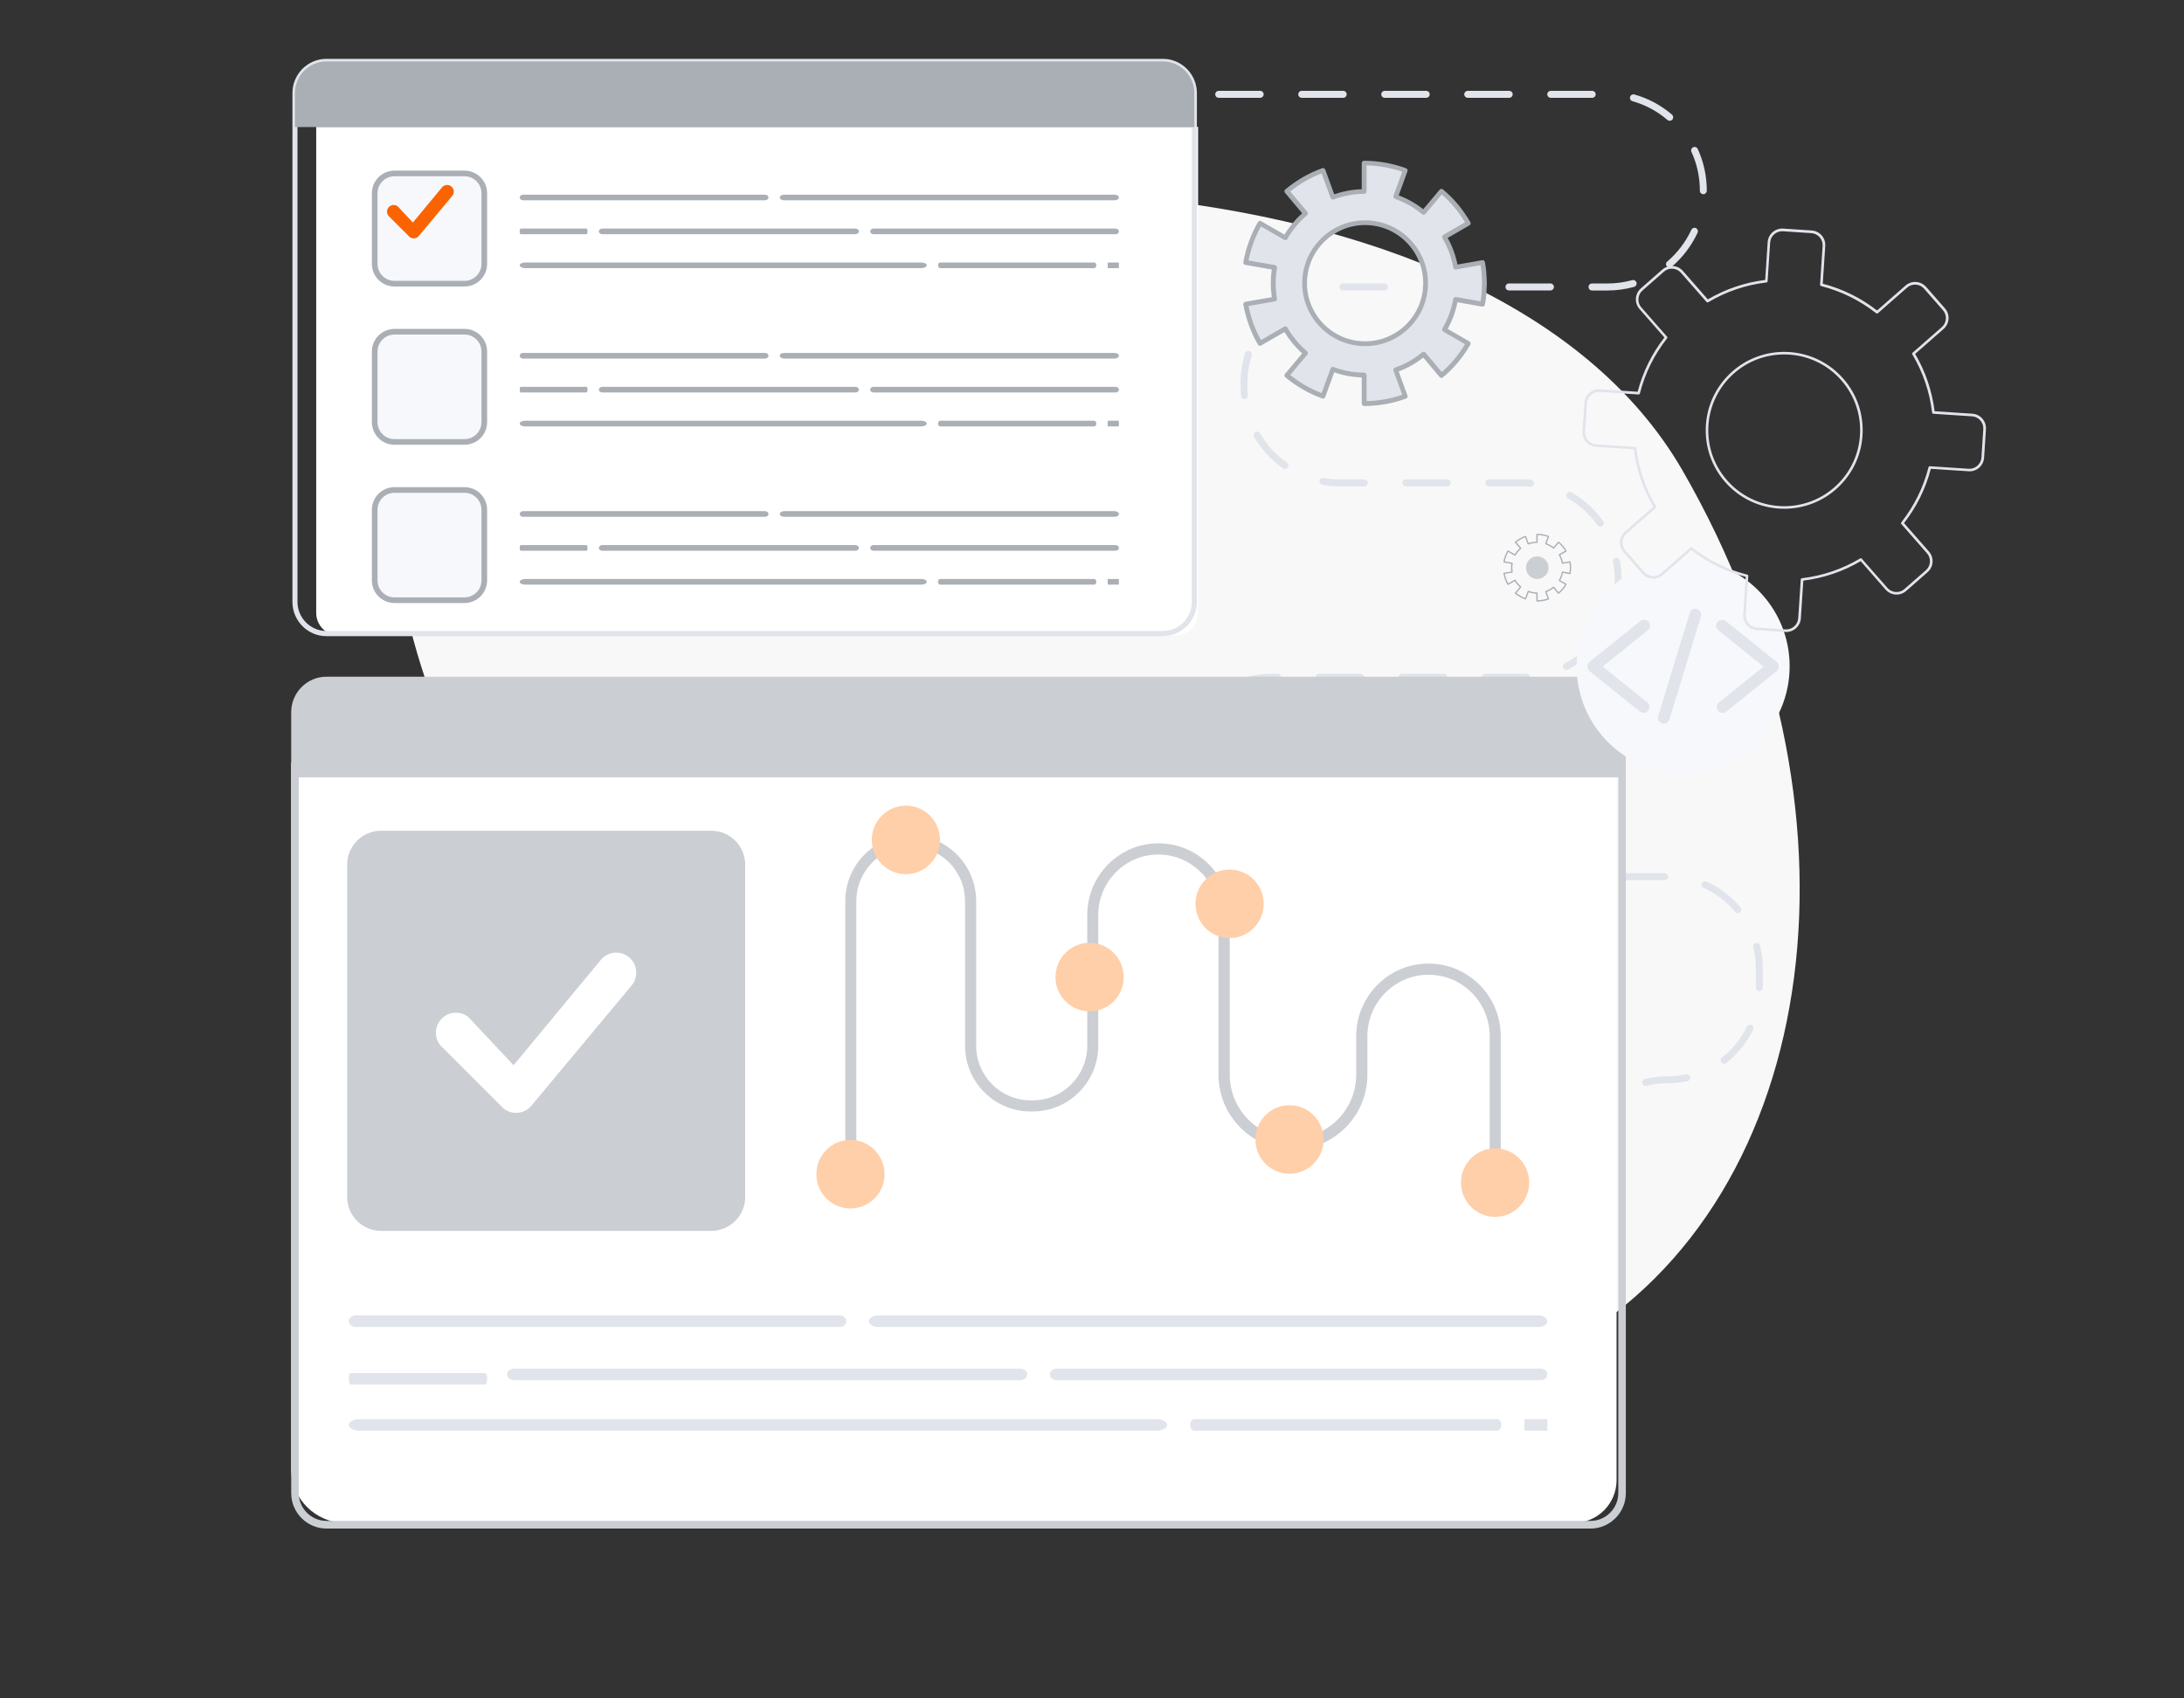 <svg width="180" height="140" viewBox="0 0 180 140" fill="none" xmlns="http://www.w3.org/2000/svg">
<rect x="0" y="0" width="180" height="140" fill="#333333" stroke="none"/>
<g clip-path="url(#clip0_589_911)">
<path d="M44.635 23.624C65.769 11.423 122.723 11.163 138.661 38.769C154.599 66.374 150.387 98.644 129.253 110.846C108.119 123.047 65.44 113.023 49.502 85.418C33.564 57.812 23.501 35.826 44.635 23.624Z" fill="#F8F8F8"/>
<path d="M26.061 10.454H98.743V50.523C98.743 51.552 97.908 52.386 96.879 52.386H27.924C26.895 52.386 26.061 51.552 26.061 50.523V10.454Z" fill="white"/>
<path d="M93.316 7.776C93.316 7.615 93.441 7.489 93.601 7.489H97.021C97.181 7.489 97.306 7.615 97.306 7.776C97.306 7.936 97.181 8.062 97.021 8.062H93.601C93.441 8.062 93.316 7.936 93.316 7.776ZM96.679 64.604C96.679 64.449 96.799 64.323 96.953 64.317C97.113 64.317 97.244 64.438 97.249 64.593C97.289 65.71 97.563 66.782 98.065 67.78C98.139 67.923 98.082 68.095 97.939 68.164C97.797 68.232 97.626 68.181 97.557 68.037C97.016 66.971 96.725 65.819 96.685 64.615C96.685 64.615 96.685 64.61 96.685 64.604H96.679ZM97.09 61.216C97.09 61.188 97.09 61.153 97.107 61.125C97.483 60.007 98.11 58.958 98.926 58.098C99.034 57.983 99.216 57.978 99.33 58.087C99.444 58.196 99.45 58.379 99.342 58.493C98.584 59.296 98.002 60.265 97.648 61.308C97.597 61.457 97.438 61.537 97.289 61.486C97.17 61.446 97.096 61.331 97.096 61.216H97.09ZM99.672 70.554C99.672 70.491 99.695 70.428 99.735 70.376C99.832 70.25 100.014 70.233 100.134 70.33C101.006 71.024 101.998 71.511 103.076 71.769C103.23 71.803 103.327 71.958 103.287 72.113C103.253 72.268 103.099 72.359 102.945 72.325C101.788 72.044 100.721 71.523 99.786 70.778C99.718 70.72 99.678 70.634 99.678 70.554H99.672ZM100.157 7.776C100.157 7.615 100.282 7.489 100.442 7.489H103.863C104.022 7.489 104.148 7.615 104.148 7.776C104.148 7.936 104.022 8.062 103.863 8.062H100.442C100.282 8.062 100.157 7.936 100.157 7.776ZM101.656 56.378C101.656 56.264 101.725 56.155 101.839 56.115C102.802 55.731 103.817 55.536 104.86 55.536H105.294C105.453 55.536 105.579 55.662 105.579 55.822C105.579 55.983 105.453 56.109 105.294 56.109H104.86C103.891 56.109 102.945 56.292 102.05 56.648C101.902 56.705 101.736 56.636 101.679 56.487C101.668 56.453 101.656 56.419 101.656 56.384V56.378ZM102.244 31.862V31.593C102.244 30.75 102.369 29.925 102.614 29.128C102.66 28.979 102.819 28.893 102.973 28.939C103.122 28.985 103.207 29.145 103.162 29.3C102.933 30.039 102.814 30.807 102.814 31.593V31.862C102.814 32.108 102.825 32.349 102.848 32.59C102.859 32.745 102.745 32.888 102.591 32.9C102.437 32.917 102.295 32.796 102.284 32.642C102.261 32.384 102.249 32.126 102.249 31.862H102.244ZM103.321 35.863C103.321 35.766 103.372 35.668 103.464 35.617C103.601 35.536 103.772 35.582 103.851 35.72C104.404 36.671 105.168 37.508 106.069 38.139C106.2 38.23 106.229 38.408 106.138 38.54C106.046 38.672 105.87 38.7 105.738 38.609C104.775 37.932 103.948 37.032 103.355 36.012C103.327 35.966 103.315 35.915 103.315 35.869L103.321 35.863ZM104.296 26.262C104.296 26.193 104.319 26.124 104.37 26.067C105.163 25.19 106.155 24.479 107.238 24.02C107.38 23.957 107.551 24.026 107.614 24.175C107.677 24.319 107.608 24.491 107.46 24.554C106.451 24.983 105.533 25.643 104.792 26.457C104.684 26.571 104.507 26.583 104.387 26.474C104.325 26.416 104.296 26.342 104.296 26.262ZM106.126 72.268C106.126 72.107 106.252 71.981 106.411 71.981H109.832C109.991 71.981 110.117 72.107 110.117 72.268C110.117 72.428 109.991 72.554 109.832 72.554H106.411C106.252 72.554 106.126 72.428 106.126 72.268ZM106.998 7.776C106.998 7.615 107.124 7.489 107.283 7.489H110.704C110.864 7.489 110.989 7.615 110.989 7.776C110.989 7.936 110.864 8.062 110.704 8.062H107.283C107.124 8.062 106.998 7.936 106.998 7.776ZM108.429 55.822C108.429 55.662 108.555 55.536 108.714 55.536H112.135C112.295 55.536 112.42 55.662 112.42 55.822C112.42 55.983 112.295 56.109 112.135 56.109H108.714C108.555 56.109 108.429 55.983 108.429 55.822ZM108.754 39.681C108.754 39.681 108.754 39.646 108.754 39.629C108.783 39.474 108.931 39.371 109.085 39.4C109.524 39.48 109.974 39.52 110.425 39.52H112.449C112.608 39.52 112.734 39.646 112.734 39.807C112.734 39.967 112.608 40.093 112.449 40.093H110.425C109.946 40.093 109.461 40.053 108.988 39.967C108.851 39.944 108.754 39.824 108.754 39.686V39.681ZM110.396 23.654C110.396 23.493 110.522 23.367 110.681 23.367H114.102C114.262 23.367 114.387 23.493 114.387 23.654C114.387 23.814 114.262 23.94 114.102 23.94H110.681C110.522 23.94 110.396 23.814 110.396 23.654ZM112.967 72.268C112.967 72.107 113.093 71.981 113.253 71.981H116.673C116.833 71.981 116.958 72.107 116.958 72.268C116.958 72.428 116.833 72.554 116.673 72.554H113.253C113.093 72.554 112.967 72.428 112.967 72.268ZM113.84 7.776C113.84 7.615 113.965 7.489 114.125 7.489H117.545C117.705 7.489 117.831 7.615 117.831 7.776C117.831 7.936 117.705 8.062 117.545 8.062H114.125C113.965 8.062 113.84 7.936 113.84 7.776ZM115.271 55.822C115.271 55.662 115.396 55.536 115.556 55.536H118.976C119.136 55.536 119.261 55.662 119.261 55.822C119.261 55.983 119.136 56.109 118.976 56.109H115.556C115.396 56.109 115.271 55.983 115.271 55.822ZM115.584 39.801C115.584 39.641 115.71 39.514 115.869 39.514H119.29C119.45 39.514 119.575 39.641 119.575 39.801C119.575 39.962 119.45 40.088 119.29 40.088H115.869C115.71 40.088 115.584 39.962 115.584 39.801ZM117.238 23.654C117.238 23.493 117.363 23.367 117.523 23.367H120.943C121.103 23.367 121.228 23.493 121.228 23.654C121.228 23.814 121.103 23.94 120.943 23.94H117.523C117.363 23.94 117.238 23.814 117.238 23.654ZM119.809 72.268C119.809 72.107 119.934 71.981 120.094 71.981H123.515C123.674 71.981 123.8 72.107 123.8 72.268C123.8 72.428 123.674 72.554 123.515 72.554H120.094C119.934 72.554 119.809 72.428 119.809 72.268ZM120.681 7.776C120.681 7.615 120.807 7.489 120.966 7.489H124.387C124.546 7.489 124.672 7.615 124.672 7.776C124.672 7.936 124.546 8.062 124.387 8.062H120.966C120.807 8.062 120.681 7.936 120.681 7.776ZM122.112 55.822C122.112 55.662 122.237 55.536 122.397 55.536H125.47C125.584 55.536 125.692 55.536 125.806 55.53C125.966 55.524 126.097 55.645 126.103 55.805C126.103 55.966 125.989 56.097 125.829 56.103C125.709 56.103 125.59 56.109 125.47 56.109H122.397C122.237 56.109 122.112 55.983 122.112 55.822ZM122.426 39.801C122.426 39.641 122.551 39.514 122.711 39.514H125.464C125.698 39.514 125.926 39.526 126.154 39.543C126.308 39.555 126.428 39.698 126.416 39.853C126.405 40.007 126.268 40.128 126.109 40.116C125.898 40.099 125.681 40.088 125.47 40.088H122.716C122.557 40.088 122.431 39.962 122.431 39.801H122.426ZM124.079 23.654C124.079 23.493 124.204 23.367 124.364 23.367H127.785C127.944 23.367 128.07 23.493 128.07 23.654C128.07 23.814 127.944 23.94 127.785 23.94H124.364C124.204 23.94 124.079 23.814 124.079 23.654ZM126.65 72.268C126.65 72.107 126.776 71.981 126.935 71.981H130.356C130.516 71.981 130.641 72.107 130.641 72.268C130.641 72.428 130.516 72.554 130.356 72.554H126.935C126.776 72.554 126.65 72.428 126.65 72.268ZM127.522 7.776C127.522 7.615 127.648 7.489 127.807 7.489H131.228C131.388 7.489 131.513 7.615 131.513 7.776C131.513 7.936 131.388 8.062 131.228 8.062H127.807C127.648 8.062 127.522 7.936 127.522 7.776ZM127.597 106.437C127.597 106.34 127.642 106.248 127.728 106.196C128.634 105.617 129.284 104.683 129.501 103.628C129.535 103.474 129.683 103.376 129.837 103.405C129.991 103.439 130.088 103.588 130.059 103.743C129.809 104.947 129.067 106.013 128.03 106.672C127.899 106.758 127.722 106.718 127.636 106.586C127.608 106.54 127.591 106.483 127.591 106.431L127.597 106.437ZM128.811 54.94C128.811 54.836 128.868 54.733 128.965 54.687C129.934 54.183 130.806 53.455 131.479 52.584C131.576 52.458 131.753 52.435 131.878 52.532C132.004 52.63 132.026 52.807 131.929 52.933C131.205 53.868 130.27 54.653 129.227 55.192C129.085 55.266 128.914 55.209 128.845 55.071C128.822 55.031 128.811 54.986 128.811 54.94ZM129.09 40.839C129.09 40.793 129.102 40.741 129.13 40.695C129.21 40.558 129.381 40.512 129.518 40.586C130.538 41.171 131.445 41.991 132.129 42.954C132.22 43.08 132.192 43.263 132.061 43.355C131.935 43.447 131.753 43.418 131.661 43.286C131.023 42.392 130.185 41.63 129.233 41.085C129.142 41.033 129.09 40.936 129.09 40.833V40.839ZM129.592 100.258V96.819C129.592 96.658 129.717 96.532 129.877 96.532C130.037 96.532 130.162 96.658 130.162 96.819V100.258C130.162 100.418 130.037 100.544 129.877 100.544C129.717 100.544 129.592 100.418 129.592 100.258ZM130.265 93.477C130.265 93.437 130.27 93.397 130.287 93.356C130.772 92.279 131.513 91.304 132.42 90.542C132.539 90.439 132.722 90.456 132.819 90.576C132.921 90.697 132.904 90.88 132.785 90.978C131.941 91.683 131.257 92.588 130.806 93.586C130.744 93.729 130.573 93.792 130.43 93.729C130.327 93.683 130.265 93.574 130.265 93.465V93.477ZM130.92 23.654C130.92 23.493 131.046 23.367 131.205 23.367H132.488C133.178 23.367 133.862 23.275 134.523 23.092C134.677 23.052 134.831 23.138 134.877 23.293C134.917 23.442 134.831 23.602 134.677 23.648C133.97 23.843 133.235 23.946 132.494 23.946H131.211C131.051 23.946 130.926 23.82 130.926 23.659L130.92 23.654ZM132.876 49.678C132.876 49.678 132.876 49.632 132.881 49.614C133.013 49.053 133.075 48.468 133.075 47.883V47.746C133.075 47.264 133.03 46.783 132.944 46.319C132.916 46.164 133.018 46.015 133.172 45.986C133.326 45.957 133.474 46.06 133.503 46.215C133.6 46.72 133.645 47.236 133.645 47.752V47.889C133.645 48.514 133.577 49.144 133.434 49.746C133.4 49.901 133.246 49.998 133.092 49.958C132.961 49.93 132.87 49.809 132.87 49.678H132.876ZM133.492 72.268C133.492 72.107 133.617 71.981 133.777 71.981H137.197C137.357 71.981 137.482 72.107 137.482 72.268C137.482 72.428 137.357 72.554 137.197 72.554H133.777C133.617 72.554 133.492 72.428 133.492 72.268ZM134.335 8.068C134.335 8.068 134.335 8.016 134.347 7.988C134.387 7.833 134.546 7.747 134.7 7.787C135.846 8.108 136.889 8.67 137.802 9.449C137.921 9.553 137.933 9.736 137.836 9.856C137.733 9.977 137.551 9.988 137.431 9.891C136.582 9.163 135.612 8.641 134.546 8.343C134.421 8.309 134.335 8.194 134.335 8.068ZM135.344 89.229C135.344 89.103 135.43 88.983 135.561 88.948C136.171 88.799 136.804 88.719 137.437 88.719C137.95 88.719 138.463 88.667 138.959 88.558C139.113 88.524 139.267 88.627 139.295 88.782C139.329 88.937 139.227 89.092 139.073 89.12C138.537 89.235 137.984 89.292 137.431 89.292C136.844 89.292 136.257 89.361 135.692 89.504C135.538 89.544 135.384 89.447 135.35 89.292C135.344 89.269 135.344 89.246 135.344 89.224V89.229ZM137.311 21.773C137.311 21.693 137.345 21.613 137.414 21.556C138.252 20.839 138.936 19.939 139.398 18.942C139.466 18.799 139.632 18.735 139.774 18.804C139.917 18.873 139.979 19.039 139.911 19.183C139.415 20.255 138.68 21.223 137.779 21.991C137.659 22.095 137.477 22.077 137.374 21.957C137.328 21.905 137.306 21.837 137.306 21.773H137.311ZM139.381 12.396C139.381 12.287 139.443 12.184 139.546 12.138C139.689 12.069 139.86 12.138 139.922 12.275C140.418 13.359 140.669 14.517 140.669 15.715C140.669 15.875 140.544 16.007 140.384 16.007C140.225 16.007 140.099 15.887 140.099 15.726C140.099 14.597 139.865 13.519 139.404 12.516C139.386 12.476 139.375 12.436 139.375 12.396H139.381ZM140.242 72.927C140.242 72.887 140.247 72.847 140.264 72.812C140.327 72.669 140.498 72.6 140.641 72.669C141.718 73.151 142.687 73.89 143.451 74.801C143.554 74.922 143.537 75.105 143.417 75.203C143.297 75.306 143.115 75.289 143.018 75.168C142.311 74.326 141.41 73.638 140.413 73.191C140.304 73.145 140.242 73.036 140.242 72.927ZM141.809 87.401C141.809 87.315 141.849 87.229 141.918 87.177C142.784 86.501 143.491 85.618 143.976 84.632C144.044 84.489 144.215 84.431 144.358 84.5C144.5 84.569 144.557 84.741 144.489 84.884C143.97 85.95 143.201 86.896 142.271 87.63C142.146 87.727 141.969 87.704 141.872 87.578C141.832 87.527 141.809 87.464 141.809 87.401ZM144.489 78.011C144.489 77.885 144.575 77.765 144.706 77.736C144.86 77.696 145.013 77.794 145.053 77.943C145.207 78.567 145.287 79.215 145.287 79.863V81.399C145.287 81.56 145.162 81.703 145.002 81.703C144.842 81.703 144.717 81.588 144.717 81.433V79.869C144.717 79.261 144.643 78.665 144.5 78.08C144.495 78.057 144.489 78.034 144.489 78.011Z" fill="#E1E4EA"/>
<path d="M95.84 52.44H26.907C25.363 52.44 24.102 51.173 24.102 49.619V7.672C24.102 6.118 25.357 4.851 26.907 4.851H95.84C97.385 4.851 98.645 6.118 98.645 7.672V49.614C98.645 51.167 97.385 52.434 95.84 52.434V52.44ZM26.907 5.276C25.59 5.276 24.519 6.348 24.519 7.672V49.614C24.519 50.938 25.59 52.015 26.907 52.015H95.84C97.157 52.015 98.229 50.938 98.229 49.614V7.672C98.229 6.348 97.157 5.27 95.84 5.27H26.907V5.276Z" fill="#E1E4EA"/>
<path d="M26.908 5.064H95.84C97.271 5.064 98.434 6.233 98.434 7.672V10.475H24.308V7.672C24.308 6.233 25.477 5.064 26.908 5.064Z" fill="#AAAFB5"/>
<path d="M38.284 23.383H32.513C31.612 23.383 30.882 22.653 30.882 21.753V15.93C30.882 15.029 31.612 14.299 32.513 14.299L38.284 14.299C39.185 14.299 39.914 15.029 39.914 15.93V21.753C39.914 22.653 39.184 23.382 38.284 23.383Z" fill="#F7F8FC" stroke="#AAAFB5" stroke-width="0.466"/>
<path d="M38.284 36.428H32.513C31.613 36.428 30.882 35.699 30.882 34.798V28.975C30.882 28.074 31.612 27.344 32.513 27.344H38.284C39.185 27.344 39.914 28.075 39.914 28.975V34.798C39.914 35.699 39.185 36.428 38.284 36.428Z" fill="#F7F8FC" stroke="#AAAFB5" stroke-width="0.466"/>
<path d="M38.284 49.474H32.513C31.612 49.474 30.882 48.744 30.882 47.844V42.02C30.882 41.12 31.612 40.389 32.513 40.389H38.284C39.185 40.39 39.914 41.12 39.914 42.02V47.844C39.914 48.744 39.184 49.473 38.284 49.474Z" fill="#F7F8FC" stroke="#AAAFB5" stroke-width="0.466"/>
<path d="M24 62.841H133.234V122.009C133.234 123.954 131.656 125.532 129.711 125.532H28.454C25.994 125.532 24 123.537 24 121.077V62.841Z" fill="white"/>
<path d="M69.201 109.384H29.303C28.993 109.384 28.749 109.175 28.749 108.909C28.749 108.643 28.993 108.434 29.303 108.434H69.201C69.511 108.434 69.754 108.643 69.754 108.909C69.754 109.175 69.511 109.384 69.201 109.384Z" fill="#E1E4EA"/>
<path d="M95.278 117.933H29.66C29.15 117.933 28.749 117.724 28.749 117.458C28.749 117.192 29.15 116.983 29.66 116.983H95.278C95.788 116.983 96.189 117.192 96.189 117.458C96.189 117.724 95.788 117.933 95.278 117.933Z" fill="#E1E4EA"/>
<path d="M39.994 114.133H28.903C28.817 114.133 28.749 113.924 28.749 113.658C28.749 113.392 28.817 113.183 28.903 113.183H39.994C40.08 113.183 40.148 113.392 40.148 113.658C40.148 113.924 40.08 114.133 39.994 114.133Z" fill="#E1E4EA"/>
<path d="M123.389 117.933H98.435C98.241 117.933 98.089 117.724 98.089 117.458C98.089 117.192 98.241 116.983 98.435 116.983H123.389C123.583 116.983 123.735 117.192 123.735 117.458C123.735 117.724 123.583 117.933 123.389 117.933Z" fill="#E1E4EA"/>
<path d="M127.509 117.933H125.66C125.646 117.933 125.635 117.724 125.635 117.458C125.635 117.192 125.646 116.983 125.66 116.983H127.509C127.523 116.983 127.534 117.192 127.534 117.458C127.534 117.724 127.523 117.933 127.509 117.933Z" fill="#E1E4EA"/>
<path d="M84.087 113.768H42.375C42.051 113.768 41.796 113.559 41.796 113.293C41.796 113.027 42.051 112.818 42.375 112.818H84.087C84.411 112.818 84.665 113.027 84.665 113.293C84.665 113.559 84.411 113.768 84.087 113.768Z" fill="#E1E4EA"/>
<path d="M126.779 109.384H72.373C71.95 109.384 71.618 109.175 71.618 108.909C71.618 108.643 71.95 108.434 72.373 108.434H126.779C127.202 108.434 127.534 108.643 127.534 108.909C127.534 109.175 127.202 109.384 126.779 109.384Z" fill="#E1E4EA"/>
<path d="M126.981 113.768H87.083C86.773 113.768 86.529 113.559 86.529 113.293C86.529 113.027 86.773 112.818 87.083 112.818H126.981C127.291 112.818 127.534 113.027 127.534 113.293C127.534 113.559 127.291 113.768 126.981 113.768Z" fill="#E1E4EA"/>
<path d="M58.621 68.478H31.408C29.864 68.478 28.612 69.73 28.612 71.274V98.665C28.612 100.209 29.864 101.461 31.408 101.461H58.621C60.165 101.461 61.417 100.209 61.417 98.665V71.274C61.417 69.73 60.165 68.478 58.621 68.478Z" fill="#CBCED3"/>
<path d="M26.908 56.091H131.09C132.521 56.091 133.684 57.26 133.684 58.699V64.076H24.308V58.699C24.308 57.26 25.471 56.091 26.902 56.091H26.908Z" fill="#CBCED3"/>
<path d="M131.09 126H26.908C25.306 126 24 124.687 24 123.077V58.705C24 57.094 25.306 55.781 26.908 55.781H131.09C132.692 55.781 133.998 57.094 133.998 58.705V123.077C133.998 124.687 132.692 126 131.09 126ZM26.908 56.401C25.648 56.401 24.621 57.432 24.621 58.699V123.071C24.621 124.338 25.648 125.369 26.908 125.369H131.09C132.35 125.369 133.376 124.338 133.376 123.071V58.699C133.376 57.432 132.35 56.401 131.09 56.401H26.908Z" fill="#CBCED3"/>
<path d="M129.699 60.058C129.699 60.413 129.557 60.74 129.323 60.975C129.089 61.21 128.764 61.353 128.411 61.353H122.151C121.444 61.353 120.862 60.774 120.862 60.058C120.862 59.702 121.011 59.376 121.239 59.141C121.478 58.905 121.797 58.762 122.151 58.762H128.411C129.123 58.762 129.699 59.341 129.699 60.058Z" fill="#CBCED3"/>
<path d="M119.289 60.058C119.289 60.413 119.146 60.74 118.907 60.975C118.679 61.21 118.354 61.353 118 61.353H111.74C111.028 61.353 110.452 60.774 110.452 60.058C110.452 59.702 110.594 59.376 110.828 59.141C111.062 58.905 111.381 58.762 111.74 58.762H118C118.707 58.762 119.289 59.341 119.289 60.058Z" fill="#CBCED3"/>
<path d="M108.696 60.058C108.696 60.413 108.553 60.74 108.314 60.975C108.086 61.21 107.761 61.353 107.407 61.353H101.148C100.435 61.353 99.859 60.774 99.859 60.058C99.859 59.702 100.002 59.376 100.235 59.141C100.469 58.905 100.788 58.762 101.148 58.762H107.407C108.114 58.762 108.696 59.341 108.696 60.058Z" fill="#CBCED3"/>
<path d="M106.552 94.748C103.172 94.748 100.424 91.986 100.424 88.586V75.42C100.424 72.674 98.2 70.439 95.469 70.439C92.739 70.439 90.515 72.674 90.515 75.42V86.196C90.515 89.188 88.092 91.619 85.122 91.619H84.928C81.952 91.619 79.535 89.183 79.535 86.196V74.279C79.535 71.797 77.528 69.774 75.054 69.774C72.579 69.774 70.578 71.791 70.578 74.279V96.6C70.578 96.852 70.373 97.058 70.122 97.058C69.871 97.058 69.666 96.852 69.666 96.6V74.279C69.666 71.287 72.083 68.856 75.059 68.856C78.035 68.856 80.453 71.293 80.453 74.279V86.196C80.453 88.678 82.459 90.702 84.934 90.702H85.127C87.596 90.702 89.609 88.684 89.609 86.196V75.42C89.609 72.164 92.243 69.516 95.481 69.516C98.719 69.516 101.353 72.164 101.353 75.42V88.586C101.353 91.475 103.69 93.826 106.564 93.826C109.437 93.826 111.775 91.475 111.775 88.586V85.416C111.775 82.115 114.448 79.427 117.732 79.427C121.016 79.427 123.69 82.115 123.69 85.416V98.365C123.69 98.618 123.485 98.824 123.234 98.824C122.983 98.824 122.778 98.618 122.778 98.365V85.416C122.778 82.619 120.514 80.349 117.738 80.349C114.961 80.349 112.698 82.625 112.698 85.416V88.586C112.698 91.986 109.95 94.748 106.569 94.748H106.552Z" fill="#CBCED3"/>
<path d="M74.66 72.061C76.213 72.061 77.471 70.796 77.471 69.235C77.471 67.674 76.213 66.409 74.66 66.409C73.108 66.409 71.85 67.674 71.85 69.235C71.85 70.796 73.108 72.061 74.66 72.061Z" fill="#FFCFA9"/>
<path d="M89.802 83.37C91.355 83.37 92.613 82.105 92.613 80.544C92.613 78.984 91.355 77.718 89.802 77.718C88.25 77.718 86.992 78.984 86.992 80.544C86.992 82.105 88.25 83.37 89.802 83.37Z" fill="#FFCFA9"/>
<path d="M101.341 77.329C102.894 77.329 104.152 76.063 104.152 74.503C104.152 72.942 102.894 71.677 101.341 71.677C99.789 71.677 98.531 72.942 98.531 74.503C98.531 76.063 99.789 77.329 101.341 77.329Z" fill="#FFCFA9"/>
<path d="M106.279 96.755C107.831 96.755 109.089 95.49 109.089 93.929C109.089 92.368 107.831 91.103 106.279 91.103C104.726 91.103 103.468 92.368 103.468 93.929C103.468 95.49 104.726 96.755 106.279 96.755Z" fill="#FFCFA9"/>
<path d="M123.223 100.309C124.775 100.309 126.033 99.043 126.033 97.483C126.033 95.922 124.775 94.657 123.223 94.657C121.67 94.657 120.412 95.922 120.412 97.483C120.412 99.043 121.67 100.309 123.223 100.309Z" fill="#FFCFA9"/>
<path d="M70.094 99.615C71.646 99.615 72.904 98.35 72.904 96.789C72.904 95.228 71.646 93.963 70.094 93.963C68.541 93.963 67.283 95.228 67.283 96.789C67.283 98.35 68.541 99.615 70.094 99.615Z" fill="#FFCFA9"/>
<path d="M138.72 63.747C143.568 63.747 147.498 59.795 147.498 54.921C147.498 50.046 143.568 46.095 138.72 46.095C133.872 46.095 129.942 50.046 129.942 54.921C129.942 59.795 133.872 63.747 138.72 63.747Z" fill="#F7F8FC"/>
<path d="M141.929 51.088C142.033 51.088 142.137 51.126 142.227 51.193L146.426 54.562C146.538 54.651 146.605 54.794 146.605 54.943C146.605 55.093 146.538 55.228 146.426 55.325L142.279 58.657C142.07 58.821 141.765 58.791 141.601 58.582C141.437 58.372 141.467 58.065 141.676 57.9L145.346 54.951L141.624 51.956C141.415 51.792 141.378 51.485 141.549 51.275C141.646 51.155 141.787 51.096 141.929 51.096V51.088Z" fill="#E1E4EA"/>
<path d="M135.503 51.088C135.645 51.088 135.786 51.148 135.883 51.268C136.047 51.477 136.017 51.784 135.809 51.949L132.086 54.943L135.757 57.893C135.965 58.058 136.002 58.364 135.831 58.574C135.667 58.784 135.362 58.821 135.153 58.649L131.006 55.318C130.895 55.228 130.828 55.086 130.828 54.936C130.828 54.786 130.895 54.651 131.006 54.554L135.206 51.185C135.295 51.111 135.399 51.081 135.503 51.081V51.088Z" fill="#E1E4EA"/>
<path d="M139.658 50.19C139.725 50.182 139.8 50.19 139.867 50.205C140.12 50.287 140.269 50.557 140.187 50.811L137.588 59.308C137.506 59.562 137.238 59.712 136.985 59.63C136.732 59.547 136.583 59.278 136.665 59.023L139.264 50.527C139.323 50.34 139.48 50.212 139.658 50.19Z" fill="#E1E4EA"/>
<path d="M32.791 17.018L34.031 18.341L36.437 15.435C36.637 15.206 36.985 15.183 37.214 15.382C37.442 15.583 37.465 15.931 37.265 16.16L34.512 19.462C34.404 19.586 34.252 19.65 34.099 19.65C33.977 19.65 33.856 19.611 33.755 19.53L32.103 17.878C31.866 17.688 31.827 17.342 32.017 17.104C32.206 16.867 32.554 16.828 32.791 17.018Z" fill="#FA6400"/>
<path d="M38.608 83.841L42.328 87.808L49.547 79.09C50.146 78.403 51.19 78.334 51.877 78.933C52.562 79.534 52.631 80.578 52.03 81.265L43.773 91.172C43.448 91.545 42.99 91.737 42.531 91.737C42.168 91.737 41.805 91.618 41.501 91.375L36.545 86.421C35.833 85.851 35.718 84.811 36.287 84.099C36.855 83.387 37.897 83.272 38.608 83.841Z" fill="white"/>
<circle cx="126.697" cy="46.795" r="0.932" fill="#CBCED3"/>
<path d="M126.675 49.588C126.661 49.588 126.647 49.582 126.637 49.572C126.627 49.562 126.621 49.548 126.621 49.534V48.938C126.405 48.932 126.194 48.893 125.989 48.822L125.782 49.386C125.772 49.414 125.741 49.428 125.713 49.418C125.403 49.307 125.119 49.144 124.866 48.934C124.855 48.925 124.847 48.911 124.846 48.897C124.845 48.883 124.849 48.869 124.859 48.857L125.253 48.391C125.094 48.25 124.957 48.085 124.846 47.904L124.312 48.21C124.3 48.217 124.285 48.218 124.271 48.215C124.257 48.212 124.245 48.202 124.238 48.19C124.074 47.908 123.962 47.601 123.903 47.278C123.901 47.264 123.903 47.249 123.912 47.238C123.921 47.226 123.932 47.219 123.947 47.215L124.556 47.109C124.541 47.005 124.532 46.899 124.532 46.794C124.532 46.689 124.54 46.582 124.556 46.478L123.947 46.372C123.932 46.37 123.919 46.361 123.912 46.35C123.903 46.338 123.9 46.324 123.903 46.31C123.961 45.986 124.074 45.679 124.238 45.398C124.246 45.385 124.257 45.376 124.271 45.373C124.285 45.369 124.299 45.37 124.312 45.378L124.846 45.684C124.957 45.501 125.094 45.338 125.253 45.196L124.859 44.731C124.849 44.72 124.845 44.706 124.846 44.691C124.847 44.677 124.855 44.664 124.866 44.654C125.118 44.444 125.403 44.281 125.713 44.17C125.741 44.16 125.772 44.174 125.782 44.202L125.989 44.765C126.194 44.695 126.405 44.656 126.621 44.65V44.054C126.621 44.04 126.626 44.026 126.637 44.016C126.648 44.007 126.661 44 126.675 44C127.008 44.002 127.333 44.06 127.638 44.171C127.666 44.181 127.68 44.212 127.67 44.24L127.469 44.789C127.671 44.865 127.86 44.971 128.033 45.105L128.408 44.66C128.428 44.638 128.462 44.634 128.485 44.654C128.732 44.856 128.943 45.107 129.113 45.398C129.128 45.425 129.119 45.457 129.093 45.472L128.593 45.758C128.7 45.95 128.775 46.153 128.818 46.366L129.385 46.266C129.4 46.264 129.414 46.266 129.426 46.276C129.438 46.285 129.446 46.298 129.448 46.313C129.451 46.338 129.456 46.363 129.46 46.388C129.469 46.441 129.478 46.498 129.481 46.554L129.493 46.793L129.481 47.037C129.478 47.094 129.469 47.149 129.46 47.203C129.456 47.228 129.452 47.253 129.448 47.278C129.446 47.292 129.438 47.306 129.426 47.315C129.414 47.323 129.399 47.327 129.385 47.325L128.818 47.225C128.775 47.437 128.7 47.641 128.593 47.833L129.093 48.119C129.119 48.134 129.128 48.166 129.113 48.192C128.943 48.484 128.732 48.735 128.485 48.937C128.462 48.955 128.427 48.953 128.408 48.931L128.033 48.486C127.861 48.62 127.671 48.726 127.469 48.802L127.67 49.351C127.68 49.379 127.666 49.41 127.638 49.42C127.332 49.532 127.008 49.589 126.675 49.591V49.588ZM125.956 48.698C125.963 48.698 125.97 48.699 125.976 48.701C126.201 48.786 126.437 48.829 126.676 48.83C126.707 48.83 126.731 48.854 126.731 48.884V49.478C127.014 49.471 127.289 49.422 127.55 49.334L127.349 48.785C127.344 48.772 127.345 48.757 127.351 48.744C127.358 48.731 127.369 48.721 127.383 48.715C127.609 48.638 127.819 48.52 128.007 48.365C128.029 48.347 128.063 48.349 128.083 48.372L128.457 48.815C128.663 48.639 128.843 48.426 128.991 48.181L128.492 47.894C128.479 47.886 128.47 47.875 128.467 47.862C128.464 47.849 128.465 47.833 128.473 47.821C128.596 47.612 128.679 47.386 128.721 47.149C128.723 47.135 128.732 47.122 128.744 47.115C128.756 47.106 128.77 47.103 128.784 47.106L129.349 47.205C129.35 47.197 129.351 47.191 129.352 47.183C129.361 47.129 129.369 47.079 129.372 47.027L129.384 46.788L129.372 46.555C129.37 46.504 129.361 46.453 129.352 46.4C129.351 46.393 129.35 46.386 129.349 46.379L128.784 46.477C128.769 46.479 128.755 46.477 128.744 46.468C128.732 46.46 128.724 46.448 128.721 46.434C128.679 46.197 128.596 45.971 128.473 45.763C128.465 45.75 128.463 45.736 128.467 45.722C128.472 45.708 128.48 45.696 128.492 45.689L128.991 45.403C128.843 45.159 128.663 44.946 128.457 44.768L128.083 45.212C128.063 45.234 128.029 45.237 128.007 45.218C127.818 45.065 127.608 44.947 127.383 44.868C127.369 44.864 127.358 44.853 127.351 44.84C127.345 44.827 127.345 44.812 127.349 44.799L127.55 44.25C127.289 44.161 127.014 44.112 126.731 44.105V44.699C126.731 44.73 126.707 44.753 126.676 44.753C126.437 44.754 126.201 44.798 125.976 44.882C125.963 44.887 125.948 44.886 125.935 44.881C125.922 44.874 125.912 44.864 125.906 44.851L125.7 44.289C125.439 44.388 125.197 44.526 124.979 44.7L125.372 45.165C125.391 45.188 125.388 45.221 125.365 45.241C125.185 45.394 125.032 45.576 124.913 45.782C124.906 45.795 124.895 45.804 124.881 45.807C124.867 45.81 124.851 45.809 124.839 45.802L124.307 45.496C124.172 45.738 124.076 45.999 124.022 46.273L124.63 46.379C124.66 46.384 124.679 46.412 124.675 46.441C124.654 46.557 124.645 46.675 124.645 46.792C124.645 46.908 124.654 47.027 124.675 47.142C124.68 47.171 124.661 47.199 124.63 47.205L124.022 47.31C124.076 47.584 124.172 47.845 124.307 48.087L124.839 47.782C124.852 47.774 124.867 47.773 124.881 47.776C124.895 47.779 124.907 47.789 124.913 47.801C125.032 48.008 125.185 48.189 125.365 48.343C125.388 48.362 125.391 48.396 125.372 48.418L124.979 48.883C125.198 49.057 125.439 49.195 125.7 49.295L125.906 48.733C125.912 48.719 125.922 48.708 125.935 48.703C125.942 48.699 125.95 48.697 125.958 48.697L125.956 48.698Z" fill="#AAAFB5"/>
</g>
<path d="M147.218 52.096C147.192 52.096 147.165 52.096 147.138 52.093L144.79 51.94C144.47 51.919 144.177 51.773 143.965 51.533C143.754 51.291 143.649 50.984 143.67 50.662L143.874 47.55C142.238 47.123 140.735 46.38 139.4 45.342L137.055 47.399C136.813 47.609 136.501 47.717 136.183 47.693C135.863 47.672 135.571 47.527 135.358 47.287L133.806 45.519C133.596 45.276 133.491 44.969 133.512 44.647C133.533 44.325 133.678 44.034 133.918 43.822L136.263 41.765C135.409 40.306 134.87 38.716 134.659 37.038L131.547 36.834C130.886 36.79 130.383 36.217 130.427 35.556L130.581 33.208C130.602 32.888 130.747 32.596 130.987 32.383C131.227 32.172 131.539 32.067 131.859 32.088L134.971 32.292C135.398 30.657 136.141 29.153 137.179 27.817L135.122 25.471C134.912 25.229 134.806 24.919 134.827 24.599C134.849 24.279 134.994 23.987 135.234 23.774L137.002 22.223C137.244 22.012 137.556 21.905 137.874 21.928C138.194 21.949 138.487 22.094 138.699 22.334L140.756 24.68C142.215 23.825 143.805 23.286 145.483 23.075L145.687 19.963C145.731 19.302 146.302 18.801 146.965 18.843L149.312 18.997C149.632 19.018 149.925 19.163 150.138 19.403C150.348 19.645 150.454 19.953 150.433 20.275L150.228 23.387C151.864 23.814 153.367 24.557 154.704 25.595L157.05 23.538C157.292 23.328 157.599 23.221 157.921 23.244C158.241 23.265 158.534 23.41 158.747 23.65L160.298 25.419C160.509 25.661 160.614 25.97 160.593 26.29C160.572 26.61 160.427 26.903 160.187 27.115L157.841 29.172C158.696 30.631 159.235 32.221 159.446 33.899L162.557 34.103C163.218 34.147 163.722 34.72 163.677 35.381L163.524 37.729C163.503 38.049 163.357 38.341 163.117 38.554C162.875 38.764 162.568 38.87 162.246 38.849L159.134 38.644C158.707 40.28 157.963 41.783 156.925 43.12L158.982 45.466C159.193 45.708 159.298 46.017 159.277 46.337C159.256 46.657 159.111 46.95 158.871 47.163L157.102 48.714C156.603 49.15 155.843 49.102 155.408 48.603L153.353 46.257C151.894 47.112 150.304 47.651 148.626 47.862L148.422 50.974C148.38 51.607 147.851 52.096 147.224 52.096H147.218ZM139.396 45.099C139.419 45.099 139.442 45.108 139.461 45.123C140.813 46.188 142.344 46.944 144.011 47.369C144.06 47.382 144.093 47.428 144.091 47.479L143.881 50.677C143.864 50.94 143.95 51.194 144.125 51.395C144.3 51.595 144.542 51.712 144.805 51.729L147.152 51.883C147.691 51.921 148.169 51.504 148.205 50.959L148.416 47.761C148.42 47.71 148.458 47.67 148.508 47.664C150.218 47.462 151.835 46.912 153.313 46.032C153.357 46.007 153.412 46.015 153.445 46.053L155.559 48.464C155.919 48.874 156.547 48.916 156.957 48.556L158.726 47.005C158.926 46.83 159.043 46.588 159.06 46.325C159.077 46.062 158.991 45.805 158.816 45.607L156.702 43.196C156.669 43.158 156.667 43.102 156.698 43.062C157.763 41.71 158.519 40.179 158.945 38.512C158.957 38.463 158.999 38.428 159.054 38.432L162.252 38.642C162.791 38.678 163.269 38.263 163.305 37.718L163.458 35.371C163.494 34.825 163.079 34.354 162.534 34.318L159.336 34.107C159.286 34.103 159.246 34.065 159.239 34.015C159.037 32.305 158.488 30.688 157.608 29.21C157.582 29.166 157.591 29.111 157.629 29.078L160.039 26.964C160.239 26.789 160.357 26.547 160.374 26.284C160.391 26.021 160.305 25.764 160.13 25.566L158.578 23.797C158.403 23.597 158.161 23.479 157.898 23.463C157.633 23.446 157.378 23.532 157.18 23.707L154.77 25.821C154.732 25.854 154.675 25.856 154.635 25.825C153.283 24.759 151.75 24.004 150.085 23.578C150.037 23.566 150.003 23.519 150.005 23.469L150.216 20.271C150.251 19.726 149.837 19.254 149.291 19.218L146.944 19.064C146.405 19.031 145.927 19.443 145.891 19.989L145.681 23.187C145.676 23.237 145.639 23.277 145.588 23.284C143.878 23.486 142.262 24.035 140.784 24.915C140.739 24.941 140.685 24.932 140.651 24.894L138.537 22.484C138.362 22.284 138.12 22.166 137.857 22.149C137.594 22.132 137.337 22.218 137.139 22.393L135.371 23.945C135.171 24.119 135.053 24.362 135.036 24.625C135.019 24.888 135.105 25.145 135.28 25.343L137.394 27.753C137.428 27.791 137.43 27.848 137.398 27.888C136.333 29.24 135.577 30.77 135.154 32.438C135.141 32.486 135.101 32.522 135.044 32.518L131.846 32.307C131.309 32.272 130.829 32.686 130.794 33.231L130.64 35.579C130.604 36.124 131.019 36.596 131.564 36.632L134.762 36.842C134.813 36.846 134.853 36.884 134.859 36.935C135.061 38.644 135.611 40.261 136.491 41.739C136.516 41.783 136.508 41.838 136.47 41.872L134.059 43.986C133.859 44.16 133.741 44.403 133.724 44.666C133.707 44.929 133.794 45.186 133.969 45.384L135.52 47.152C135.695 47.352 135.937 47.47 136.2 47.487C136.463 47.504 136.72 47.417 136.918 47.243L139.329 45.129C139.348 45.112 139.373 45.104 139.398 45.104L139.396 45.099ZM147.051 41.937C145.348 41.937 143.649 41.272 142.379 39.948C141.184 38.701 140.546 37.061 140.584 35.335C140.619 33.608 141.327 31.998 142.575 30.802C145.15 28.334 149.254 28.421 151.721 30.996C152.917 32.242 153.555 33.882 153.517 35.608C153.481 37.335 152.774 38.946 151.525 40.141C150.275 41.341 148.662 41.937 147.051 41.937ZM142.533 39.802C144.921 42.293 148.889 42.377 151.38 39.99C152.586 38.834 153.271 37.276 153.306 35.604C153.342 33.933 152.725 32.349 151.567 31.141C149.18 28.65 145.211 28.566 142.721 30.953C141.514 32.109 140.83 33.667 140.794 35.339C140.758 37.011 141.375 38.594 142.533 39.802Z" fill="#E1E4EA"/>
<path d="M112.427 30.916V33.261C113.581 33.254 114.734 33.054 115.82 32.655L115.031 30.486C115.879 30.189 116.657 29.747 117.333 29.188L118.807 30.939C119.698 30.204 120.441 29.297 121.016 28.301L119.053 27.167C119.495 26.412 119.812 25.568 119.968 24.673L122.196 25.064C122.236 24.778 122.294 24.493 122.31 24.208L122.353 23.344L122.31 22.48C122.294 22.194 122.236 21.909 122.196 21.624L119.968 22.015C119.812 21.119 119.495 20.275 119.053 19.52L121.016 18.387C120.441 17.39 119.695 16.483 118.807 15.748L117.333 17.499C116.657 16.94 115.879 16.495 115.031 16.202L115.82 14.032C114.734 13.633 113.581 13.434 112.427 13.426V15.771C111.52 15.779 110.653 15.947 109.847 16.248L109.038 14.028C107.955 14.423 106.939 15.009 106.055 15.744L107.592 17.578C106.927 18.144 106.36 18.825 105.926 19.587L103.847 18.383C103.272 19.38 102.869 20.482 102.666 21.62L105.047 22.038C104.972 22.46 104.933 22.894 104.933 23.34C104.933 23.785 104.972 24.219 105.047 24.642L102.666 25.06C102.869 26.197 103.268 27.3 103.847 28.297L105.926 27.093C106.364 27.855 106.927 28.535 107.592 29.102L106.055 30.935C106.939 31.674 107.955 32.257 109.038 32.651L109.847 30.431C110.649 30.732 111.52 30.904 112.427 30.908V30.916ZM107.521 23.344C107.521 20.588 109.753 18.355 112.509 18.355C115.265 18.355 117.498 20.588 117.498 23.344C117.498 26.1 115.265 28.332 112.509 28.332C109.753 28.332 107.521 26.1 107.521 23.344Z" fill="#E1E4EA"/>
<path d="M112.427 33.461C112.376 33.461 112.326 33.441 112.29 33.402C112.255 33.367 112.232 33.316 112.232 33.265V31.111C111.458 31.088 110.699 30.947 109.964 30.693L109.222 32.73C109.187 32.831 109.073 32.882 108.972 32.847C107.861 32.444 106.841 31.854 105.93 31.096C105.891 31.064 105.864 31.013 105.86 30.963C105.856 30.912 105.872 30.861 105.907 30.818L107.322 29.133C106.751 28.621 106.259 28.027 105.86 27.37L103.944 28.476C103.901 28.504 103.847 28.508 103.796 28.496C103.745 28.484 103.702 28.449 103.678 28.406C103.088 27.386 102.686 26.276 102.474 25.107C102.467 25.056 102.474 25.001 102.506 24.962C102.537 24.919 102.58 24.892 102.631 24.88L104.82 24.497C104.765 24.118 104.734 23.735 104.734 23.355C104.734 22.976 104.761 22.589 104.82 22.214L102.631 21.831C102.58 21.823 102.533 21.792 102.506 21.749C102.474 21.706 102.463 21.655 102.474 21.604C102.682 20.435 103.088 19.325 103.678 18.305C103.706 18.258 103.745 18.226 103.796 18.215C103.847 18.203 103.897 18.207 103.944 18.234L105.86 19.34C106.259 18.68 106.751 18.09 107.322 17.578L105.907 15.893C105.872 15.854 105.856 15.803 105.86 15.748C105.864 15.697 105.891 15.65 105.93 15.615C106.837 14.857 107.861 14.266 108.972 13.864C109.073 13.829 109.187 13.879 109.222 13.981L109.964 16.018C110.699 15.764 111.458 15.623 112.232 15.599V13.445C112.232 13.395 112.251 13.344 112.29 13.309C112.33 13.274 112.376 13.25 112.427 13.25C113.623 13.258 114.788 13.469 115.883 13.868C115.985 13.903 116.035 14.016 116 14.118L115.277 16.104C116.004 16.377 116.68 16.761 117.302 17.245L118.651 15.639C118.721 15.556 118.842 15.545 118.924 15.615C119.812 16.346 120.57 17.253 121.18 18.308C121.235 18.402 121.203 18.52 121.11 18.574L119.315 19.61C119.698 20.302 119.968 21.037 120.121 21.807L122.157 21.448C122.212 21.44 122.263 21.448 122.306 21.483C122.349 21.514 122.376 21.561 122.384 21.616C122.396 21.706 122.411 21.796 122.427 21.885C122.458 22.081 122.49 22.284 122.501 22.488L122.544 23.351L122.501 24.235C122.49 24.442 122.458 24.641 122.427 24.837C122.411 24.927 122.4 25.017 122.384 25.107C122.376 25.157 122.349 25.208 122.306 25.239C122.263 25.271 122.208 25.282 122.157 25.275L120.121 24.915C119.968 25.681 119.698 26.42 119.315 27.112L121.11 28.148C121.203 28.203 121.235 28.32 121.18 28.414C120.57 29.469 119.812 30.376 118.924 31.107C118.842 31.174 118.717 31.166 118.651 31.084L117.302 29.477C116.684 29.962 116.004 30.345 115.277 30.619L116 32.605C116.035 32.706 115.985 32.819 115.883 32.855C114.785 33.257 113.623 33.465 112.427 33.472V33.461ZM109.847 30.243C109.871 30.243 109.894 30.247 109.918 30.255C110.727 30.56 111.571 30.716 112.431 30.72C112.541 30.72 112.627 30.806 112.627 30.916V33.066C113.643 33.038 114.632 32.862 115.57 32.542L114.847 30.556C114.828 30.509 114.831 30.454 114.855 30.407C114.878 30.361 114.917 30.325 114.968 30.306C115.781 30.024 116.536 29.598 117.208 29.039C117.29 28.973 117.412 28.981 117.482 29.063L118.827 30.666C119.565 30.028 120.21 29.258 120.742 28.371L118.952 27.335C118.905 27.308 118.874 27.265 118.862 27.218C118.85 27.171 118.854 27.112 118.881 27.069C119.323 26.315 119.624 25.497 119.773 24.641C119.78 24.591 119.812 24.544 119.855 24.516C119.898 24.485 119.949 24.473 119.999 24.485L122.028 24.841C122.032 24.813 122.036 24.79 122.04 24.763C122.071 24.567 122.099 24.387 122.11 24.2L122.153 23.336L122.11 22.491C122.103 22.308 122.071 22.124 122.04 21.932C122.036 21.905 122.032 21.881 122.028 21.854L119.999 22.21C119.945 22.218 119.894 22.21 119.855 22.179C119.812 22.147 119.784 22.104 119.773 22.053C119.624 21.197 119.323 20.38 118.881 19.626C118.854 19.579 118.846 19.528 118.862 19.477C118.877 19.427 118.909 19.384 118.952 19.36L120.742 18.324C120.21 17.441 119.565 16.671 118.827 16.029L117.482 17.632C117.412 17.714 117.29 17.726 117.208 17.656C116.532 17.101 115.777 16.674 114.968 16.389C114.917 16.373 114.878 16.334 114.855 16.288C114.831 16.241 114.831 16.186 114.847 16.139L115.57 14.153C114.632 13.832 113.643 13.657 112.627 13.629V15.779C112.627 15.889 112.541 15.975 112.431 15.975C111.571 15.979 110.727 16.135 109.918 16.44C109.871 16.459 109.816 16.456 109.769 16.436C109.722 16.413 109.687 16.373 109.667 16.326L108.925 14.294C107.99 14.653 107.119 15.154 106.337 15.783L107.748 17.464C107.818 17.546 107.807 17.667 107.724 17.738C107.076 18.293 106.528 18.95 106.102 19.696C106.075 19.743 106.036 19.774 105.985 19.786C105.934 19.798 105.879 19.794 105.836 19.767L103.925 18.66C103.44 19.536 103.096 20.482 102.901 21.471L105.086 21.854C105.191 21.874 105.262 21.975 105.246 22.081C105.172 22.499 105.137 22.925 105.137 23.348C105.137 23.77 105.172 24.2 105.246 24.614C105.266 24.72 105.195 24.821 105.086 24.841L102.901 25.224C103.096 26.213 103.44 27.159 103.925 28.035L105.836 26.928C105.883 26.901 105.934 26.897 105.985 26.909C106.036 26.921 106.079 26.956 106.102 26.999C106.528 27.745 107.076 28.402 107.724 28.957C107.807 29.028 107.818 29.149 107.748 29.231L106.337 30.912C107.122 31.541 107.99 32.042 108.925 32.401L109.667 30.368C109.687 30.318 109.722 30.279 109.769 30.259C109.796 30.247 109.824 30.239 109.851 30.239L109.847 30.243Z" fill="#AAAFB5"/>
<path d="M112.509 28.531C109.652 28.531 107.326 26.205 107.326 23.348C107.326 20.49 109.652 18.164 112.509 18.164C115.367 18.164 117.689 20.49 117.689 23.348C117.689 26.205 115.363 28.531 112.509 28.531ZM112.509 18.551C109.867 18.551 107.717 20.701 107.717 23.344C107.717 25.986 109.867 28.136 112.509 28.136C115.152 28.136 117.298 25.986 117.298 23.344C117.298 20.701 115.148 18.551 112.509 18.551Z" fill="#AAAFB5"/>
<path d="M63.057 16.511H43.11C42.955 16.511 42.834 16.409 42.834 16.278C42.834 16.148 42.955 16.046 43.11 16.046H63.057C63.212 16.046 63.334 16.148 63.334 16.278C63.334 16.409 63.212 16.511 63.057 16.511Z" fill="#AAAFB5"/>
<path d="M75.926 22.102H43.286C43.033 22.102 42.834 22 42.834 21.869C42.834 21.739 43.033 21.636 43.286 21.636H75.926C76.18 21.636 76.379 21.739 76.379 21.869C76.379 22 76.18 22.102 75.926 22.102Z" fill="#AAAFB5"/>
<path d="M48.349 19.307H42.909C42.867 19.307 42.834 19.204 42.834 19.074C42.834 18.943 42.867 18.841 42.909 18.841H48.349C48.391 18.841 48.424 18.943 48.424 19.074C48.424 19.204 48.391 19.307 48.349 19.307Z" fill="#AAAFB5"/>
<path d="M90.18 22.102H77.487C77.388 22.102 77.311 22 77.311 21.869C77.311 21.739 77.388 21.636 77.487 21.636H90.18C90.279 21.636 90.356 21.739 90.356 21.869C90.356 22 90.279 22.102 90.18 22.102Z" fill="#AAAFB5"/>
<path d="M92.207 22.102H91.301C91.294 22.102 91.288 22 91.288 21.869C91.288 21.739 91.294 21.636 91.301 21.636H92.207C92.214 21.636 92.22 21.739 92.22 21.869C92.22 22 92.214 22.102 92.207 22.102Z" fill="#AAAFB5"/>
<path d="M70.499 19.307H49.646C49.484 19.307 49.356 19.204 49.356 19.074C49.356 18.943 49.484 18.841 49.646 18.841H70.499C70.661 18.841 70.788 18.943 70.788 19.074C70.788 19.204 70.661 19.307 70.499 19.307Z" fill="#AAAFB5"/>
<path d="M91.843 16.511H64.643C64.431 16.511 64.265 16.409 64.265 16.278C64.265 16.148 64.431 16.046 64.643 16.046H91.843C92.054 16.046 92.22 16.148 92.22 16.278C92.22 16.409 92.054 16.511 91.843 16.511Z" fill="#AAAFB5"/>
<path d="M91.943 19.307H71.997C71.842 19.307 71.72 19.204 71.72 19.074C71.72 18.943 71.842 18.841 71.997 18.841H91.943C92.098 18.841 92.22 18.943 92.22 19.074C92.22 19.204 92.098 19.307 91.943 19.307Z" fill="#AAAFB5"/>
<path d="M63.057 29.557H43.11C42.955 29.557 42.834 29.454 42.834 29.324C42.834 29.193 42.955 29.091 43.11 29.091H63.057C63.212 29.091 63.334 29.193 63.334 29.324C63.334 29.454 63.212 29.557 63.057 29.557Z" fill="#AAAFB5"/>
<path d="M75.926 35.148H43.286C43.033 35.148 42.834 35.045 42.834 34.915C42.834 34.784 43.033 34.682 43.286 34.682H75.926C76.18 34.682 76.379 34.784 76.379 34.915C76.379 35.045 76.18 35.148 75.926 35.148Z" fill="#AAAFB5"/>
<path d="M48.349 32.352H42.909C42.867 32.352 42.834 32.25 42.834 32.119C42.834 31.989 42.867 31.886 42.909 31.886H48.349C48.391 31.886 48.424 31.989 48.424 32.119C48.424 32.25 48.391 32.352 48.349 32.352Z" fill="#AAAFB5"/>
<path d="M90.18 35.148H77.487C77.388 35.148 77.311 35.045 77.311 34.915C77.311 34.784 77.388 34.682 77.487 34.682H90.18C90.279 34.682 90.356 34.784 90.356 34.915C90.356 35.045 90.279 35.148 90.18 35.148Z" fill="#AAAFB5"/>
<path d="M92.207 35.148H91.301C91.294 35.148 91.288 35.045 91.288 34.915C91.288 34.784 91.294 34.682 91.301 34.682H92.207C92.214 34.682 92.22 34.784 92.22 34.915C92.22 35.045 92.214 35.148 92.207 35.148Z" fill="#AAAFB5"/>
<path d="M70.499 32.352H49.646C49.484 32.352 49.356 32.25 49.356 32.119C49.356 31.989 49.484 31.886 49.646 31.886H70.499C70.661 31.886 70.788 31.989 70.788 32.119C70.788 32.25 70.661 32.352 70.499 32.352Z" fill="#AAAFB5"/>
<path d="M91.843 29.557H64.643C64.431 29.557 64.265 29.454 64.265 29.324C64.265 29.193 64.431 29.091 64.643 29.091H91.843C92.054 29.091 92.22 29.193 92.22 29.324C92.22 29.454 92.054 29.557 91.843 29.557Z" fill="#AAAFB5"/>
<path d="M91.943 32.352H71.997C71.842 32.352 71.72 32.25 71.72 32.119C71.72 31.989 71.842 31.886 71.997 31.886H91.943C92.098 31.886 92.22 31.989 92.22 32.119C92.22 32.25 92.098 32.352 91.943 32.352Z" fill="#AAAFB5"/>
<path d="M63.057 42.602H43.11C42.955 42.602 42.834 42.5 42.834 42.369C42.834 42.239 42.955 42.136 43.11 42.136H63.057C63.212 42.136 63.334 42.239 63.334 42.369C63.334 42.5 63.212 42.602 63.057 42.602Z" fill="#AAAFB5"/>
<path d="M75.926 48.193H43.286C43.033 48.193 42.834 48.091 42.834 47.96C42.834 47.83 43.033 47.727 43.286 47.727H75.926C76.18 47.727 76.379 47.83 76.379 47.96C76.379 48.091 76.18 48.193 75.926 48.193Z" fill="#AAAFB5"/>
<path d="M48.349 45.398H42.909C42.867 45.398 42.834 45.295 42.834 45.165C42.834 45.034 42.867 44.932 42.909 44.932H48.349C48.391 44.932 48.424 45.034 48.424 45.165C48.424 45.295 48.391 45.398 48.349 45.398Z" fill="#AAAFB5"/>
<path d="M90.18 48.193H77.487C77.388 48.193 77.311 48.091 77.311 47.96C77.311 47.83 77.388 47.727 77.487 47.727H90.18C90.279 47.727 90.356 47.83 90.356 47.96C90.356 48.091 90.279 48.193 90.18 48.193Z" fill="#AAAFB5"/>
<path d="M92.207 48.193H91.301C91.294 48.193 91.288 48.091 91.288 47.96C91.288 47.83 91.294 47.727 91.301 47.727H92.207C92.214 47.727 92.22 47.83 92.22 47.96C92.22 48.091 92.214 48.193 92.207 48.193Z" fill="#AAAFB5"/>
<path d="M70.499 45.398H49.646C49.484 45.398 49.356 45.295 49.356 45.165C49.356 45.034 49.484 44.932 49.646 44.932H70.499C70.661 44.932 70.788 45.034 70.788 45.165C70.788 45.295 70.661 45.398 70.499 45.398Z" fill="#AAAFB5"/>
<path d="M91.843 42.602H64.643C64.431 42.602 64.265 42.5 64.265 42.369C64.265 42.239 64.431 42.136 64.643 42.136H91.843C92.054 42.136 92.22 42.239 92.22 42.369C92.22 42.5 92.054 42.602 91.843 42.602Z" fill="#AAAFB5"/>
<path d="M91.943 45.398H71.997C71.842 45.398 71.72 45.295 71.72 45.165C71.72 45.034 71.842 44.932 71.997 44.932H91.943C92.098 44.932 92.22 45.034 92.22 45.165C92.22 45.295 92.098 45.398 91.943 45.398Z" fill="#AAAFB5"/>
<defs>
<clipPath id="clip0_589_911">
<rect width="131.08" height="123" fill="white" transform="translate(24 3)"/>
</clipPath>
</defs>
</svg>
